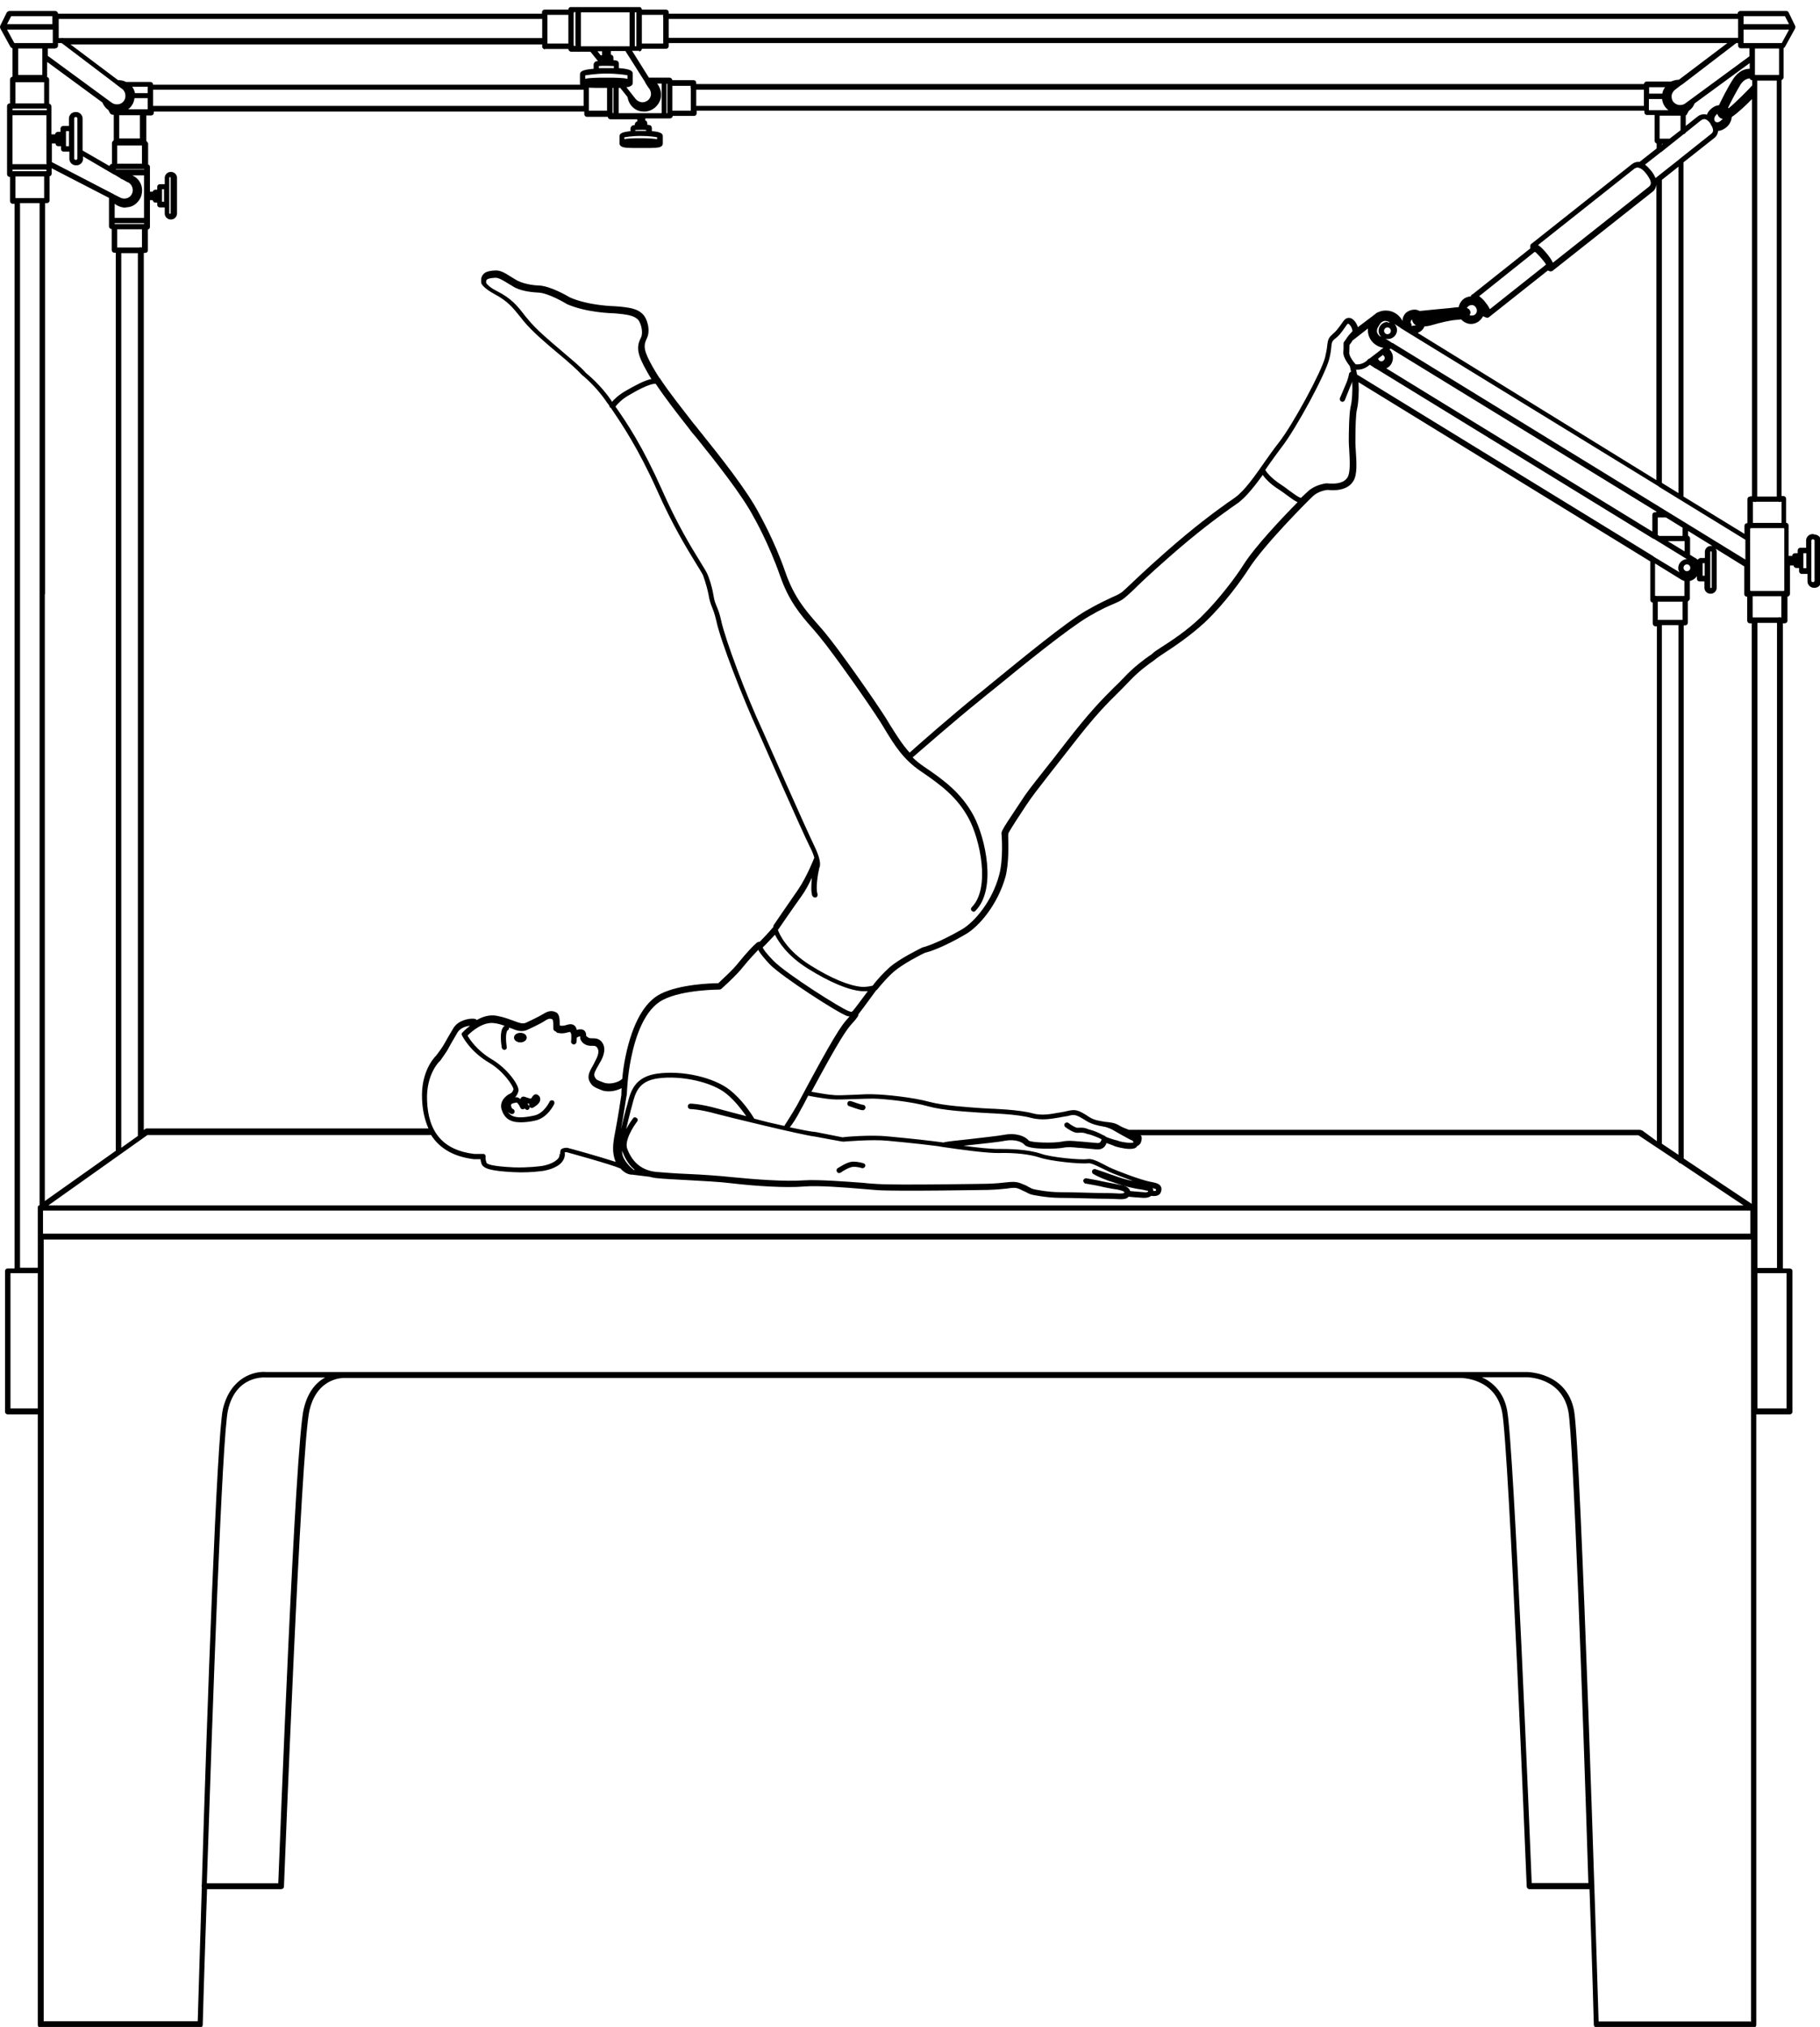 <svg width="150" height="167" viewBox="0 0 150 167" fill="none" xmlns="http://www.w3.org/2000/svg">
<g clip-path="url(#clip0_1_549)">
<path d="M42.887 85.083C42.587 85.083 42.362 85.252 42.362 85.477C42.362 85.702 42.605 85.871 42.887 85.871C43.168 85.871 43.412 85.702 43.412 85.477C43.412 85.252 43.187 85.083 42.887 85.083Z" fill="black"/>
<path d="M71.165 95.828C71.165 95.828 70.734 95.678 70.246 95.697C69.759 95.734 69.121 96.203 69.027 96.241C68.934 96.316 68.915 96.447 68.99 96.541C69.027 96.616 69.102 96.635 69.159 96.635C69.196 96.635 69.252 96.616 69.29 96.597C69.459 96.466 69.965 96.166 70.265 96.128C70.64 96.091 71.015 96.222 71.015 96.222C71.128 96.26 71.259 96.203 71.296 96.091C71.353 95.978 71.296 95.866 71.165 95.828Z" fill="black"/>
<path d="M71.128 91.009C70.884 90.99 70.34 90.765 70.134 90.709C70.021 90.671 69.89 90.709 69.853 90.84C69.815 90.952 69.853 91.084 69.984 91.121C70.078 91.14 70.753 91.421 71.09 91.459H71.109C71.221 91.459 71.315 91.365 71.334 91.252C71.334 91.121 71.259 91.027 71.128 91.009Z" fill="black"/>
<path d="M149.456 43.997H149.381C149.1 43.997 148.856 44.24 148.856 44.522V45.122H148.387C148.256 45.122 148.162 45.215 148.162 45.347V45.572H147.937C147.806 45.572 147.712 45.666 147.712 45.797H147.412V43.284C147.412 43.172 147.318 43.078 147.206 43.059V41.09C147.206 40.959 147.112 40.865 146.981 40.865H146.831V6.604C146.831 6.604 147 6.492 147 6.379V3.96C147 3.96 147.075 3.923 147.112 3.867L147.956 2.329V2.291C147.956 2.291 147.975 2.254 147.975 2.216C147.975 2.179 147.975 2.179 147.956 2.141L147.412 1.016C147.375 0.941 147.3 0.904 147.206 0.904H143.437C143.324 0.904 143.212 0.997 143.212 1.129H55.113V1.016C55.113 0.885 55.019 0.791 54.888 0.791H52.9C52.9 0.679 52.788 0.566 52.675 0.566H47.068C46.956 0.566 46.843 0.66 46.843 0.791H44.893C44.762 0.791 44.668 0.885 44.668 1.016V1.129H4.782C4.782 1.016 4.669 0.904 4.557 0.904H0.769C0.769 0.904 0.619 0.941 0.563 1.016L0.019 2.123C0.019 2.123 0 2.198 0 2.216C0 2.235 0 2.254 0.019 2.291V2.329L0.863 3.867C0.863 3.867 0.975 3.979 1.031 3.979V6.323C0.919 6.323 0.825 6.436 0.825 6.548V8.517H0.806C0.675 8.517 0.581 8.611 0.581 8.742V14.349C0.581 14.48 0.675 14.574 0.806 14.574H0.825V16.562C0.825 16.693 0.919 16.787 1.05 16.787H1.2V104.492H0.638C0.506 104.492 0.413 104.585 0.413 104.717V116.287C0.413 116.418 0.506 116.512 0.638 116.512H3.113V166.806C3.113 166.937 3.207 167.031 3.338 167.031H16.483C16.596 167.031 16.708 166.937 16.708 166.806C16.708 166.656 16.84 162.043 17.065 155.629H23.178C23.29 155.629 23.403 155.536 23.403 155.404C23.422 155.048 24.791 119.25 25.503 116.193C26.028 113.905 27.622 113.549 28.279 113.512H120.334C120.465 113.512 123.259 113.512 123.803 116.324C124.366 119.325 125.809 155.048 125.828 155.404C125.828 155.517 125.941 155.629 126.053 155.629H131.004C131.229 162.024 131.36 166.656 131.36 166.806C131.36 166.918 131.473 167.031 131.585 167.031H144.524C144.656 167.031 144.749 166.937 144.749 166.806V116.512H147.506C147.637 116.512 147.731 116.418 147.731 116.287V104.717C147.731 104.585 147.637 104.492 147.506 104.492H146.943V51.347H147.093C147.225 51.347 147.318 51.254 147.318 51.123V49.154C147.431 49.135 147.525 49.041 147.525 48.928V46.584H147.825C147.825 46.697 147.937 46.791 148.05 46.791H148.275V47.053C148.275 47.184 148.369 47.278 148.5 47.278H148.969V47.897C148.969 48.178 149.212 48.422 149.494 48.422H149.569C149.85 48.422 150.094 48.178 150.094 47.897V44.559C150.094 44.278 149.831 44.034 149.55 44.034L149.456 43.997ZM146.737 50.86C146.737 50.86 146.7 50.841 146.662 50.841C146.625 50.841 146.625 50.841 146.587 50.86H144.449V49.116H146.812V50.86H146.718H146.737ZM1.125 14.105H1.031V13.974H3.825V14.105H1.125ZM1.163 8.948H3.788C3.788 8.948 3.825 8.948 3.863 8.967V9.08H1.031V8.967C1.031 8.967 1.013 8.948 1.163 8.948ZM4.557 3.979C4.688 3.979 4.782 3.885 4.782 3.754V3.548H5.082L9.489 6.886C9.489 6.886 9.526 6.923 9.582 6.961L10.051 7.317H10.07C10.22 7.448 10.314 7.617 10.332 7.805C10.351 7.992 10.314 8.18 10.201 8.33C10.089 8.48 9.92 8.573 9.732 8.592C9.564 8.611 9.357 8.573 9.207 8.461L3.938 4.598V3.998H4.557V3.979ZM44.893 4.035H46.843C46.843 4.148 46.956 4.26 47.068 4.26H48.662L49.281 5.029C49.056 5.048 49.019 5.104 49 5.142C48.962 5.179 48.925 5.254 48.925 5.292V5.667C47.912 5.742 47.8 5.929 47.8 6.136V6.886C47.8 6.886 47.8 6.961 47.819 6.979H12.62C12.62 6.848 12.527 6.754 12.395 6.754H10.389C10.182 6.642 9.976 6.604 9.732 6.604L5.813 3.66H44.687V3.904C44.687 3.904 44.799 4.073 44.912 4.073L44.893 4.035ZM47.312 0.997H47.425V3.792H47.312C47.312 3.792 47.293 3.698 47.275 3.679V1.11C47.275 1.11 47.312 1.035 47.312 0.997ZM52.675 4.242C52.788 4.242 52.9 4.148 52.9 4.017H54.888C55.019 4.017 55.113 3.923 55.113 3.792V3.548H142.368L138.374 6.567C138.13 6.567 137.905 6.642 137.717 6.717H135.711C135.598 6.717 135.504 6.811 135.486 6.923H57.382V6.829C57.382 6.698 57.288 6.604 57.157 6.604H55.413C55.394 6.492 55.301 6.398 55.188 6.398H53.482L52.094 4.185H52.675V4.242ZM143.455 3.979H144.187V4.635L138.899 8.517C138.749 8.63 138.561 8.667 138.374 8.648C138.205 8.63 138.017 8.517 137.905 8.386C137.792 8.236 137.755 8.048 137.773 7.861C137.792 7.692 137.905 7.505 138.055 7.392L138.542 7.017C138.542 7.017 138.58 6.998 138.617 6.979L143.099 3.548H143.249V3.754C143.249 3.867 143.343 3.979 143.474 3.979H143.455ZM146.568 41.334C146.568 41.334 146.643 41.352 146.662 41.352C146.681 41.352 146.737 41.352 146.756 41.334H146.831V43.078H144.468V41.334H144.543C144.543 41.334 144.581 41.352 144.637 41.352C144.693 41.352 144.712 41.352 144.731 41.334H146.606H146.568ZM146.981 48.685H144.356C144.356 48.685 144.281 48.666 144.262 48.666H144.243V43.528H144.262C144.262 43.528 144.337 43.528 144.356 43.509H146.981C146.981 43.509 147.018 43.509 147.056 43.528V48.666L146.981 48.685ZM141.036 44.972H140.999C140.736 44.972 140.511 45.197 140.511 45.459V45.966H140.118C140.118 45.966 139.949 46.041 139.911 46.116C139.836 46.041 139.78 45.984 139.686 45.947L139.292 45.703V44.353C139.292 44.24 139.217 44.184 139.124 44.128V43.734L141.13 44.972H141.036ZM141.074 45.459V48.403C141.074 48.403 141.055 48.441 141.036 48.441H140.999C140.999 48.441 140.961 48.422 140.961 48.403V45.459C140.961 45.459 140.98 45.422 140.999 45.422H141.036C141.036 45.422 141.074 45.441 141.074 45.459ZM140.493 46.397V47.428H140.324V46.397H140.493ZM3.544 99.728H144.262V101.623H3.544V99.728ZM4.013 99.278L12.152 93.503H35.423C35.423 93.503 35.498 93.503 35.517 93.484C36.23 94.609 37.392 95.284 39.042 95.49H39.605C39.605 95.49 39.624 95.697 39.68 95.847C39.811 96.278 40.486 96.466 42.324 96.559C42.53 96.559 42.718 96.578 42.924 96.578C43.843 96.578 44.518 96.484 44.537 96.484C44.968 96.447 45.925 96.241 46.337 95.697C46.506 95.472 46.581 95.228 46.543 94.966V94.928C46.543 94.928 46.637 94.909 46.675 94.909C46.956 94.984 50.312 95.903 51.138 96.259C51.513 96.691 51.907 96.766 52.075 96.766H52.113L53.482 96.934H53.5C53.669 96.972 53.876 97.028 54.063 97.047C54.738 97.122 55.676 97.159 56.67 97.216C57.945 97.291 59.257 97.347 60.307 97.478C62.202 97.703 64.771 97.872 66.29 97.741C67.452 97.647 69.609 97.816 71.146 97.947C71.578 97.985 71.99 98.022 72.29 98.041C73.941 98.153 81.348 98.022 81.423 98.022C82.154 98.003 82.642 97.947 82.998 97.91C83.467 97.835 83.71 97.816 84.01 97.947C84.273 98.06 84.423 98.153 84.573 98.21C84.742 98.303 84.873 98.378 85.136 98.435C85.173 98.435 86.261 98.678 87.386 98.678C87.93 98.678 88.699 98.697 89.411 98.716C90.086 98.735 90.761 98.753 91.249 98.753C91.511 98.753 91.737 98.772 91.924 98.772C92.074 98.772 92.224 98.791 92.355 98.791C92.637 98.791 92.88 98.753 93.012 98.585C93.237 98.603 93.799 98.66 94.231 98.678H94.324C94.587 98.678 94.756 98.603 94.887 98.51C94.981 98.528 95.056 98.528 95.131 98.528C95.543 98.528 95.656 98.266 95.656 98.247C95.749 98.041 95.749 97.872 95.674 97.741C95.543 97.497 95.262 97.441 94.793 97.347H94.774C93.968 97.178 92.112 96.484 91.399 96.147C91.249 96.072 91.099 95.997 90.968 95.922C90.443 95.659 89.993 95.415 89.599 95.49C89.036 95.566 86.673 95.341 85.848 95.059C84.704 94.665 83.167 94.647 82.323 94.647C81.685 94.665 80.523 94.534 79.397 94.384C79.529 94.365 79.641 94.365 79.772 94.347C80.973 94.215 82.304 94.084 82.829 93.972C83.673 93.822 84.273 94.084 84.442 94.309C84.817 94.74 87.161 94.647 87.592 94.553C88.061 94.459 88.455 94.515 88.849 94.553C88.961 94.553 89.074 94.572 89.149 94.572C89.618 94.609 90.386 94.684 90.386 94.684H90.518C90.874 94.684 91.118 94.44 91.193 94.159C91.418 94.253 91.699 94.328 91.868 94.422C91.98 94.459 92.618 94.647 93.105 94.647C93.368 94.647 93.612 94.609 93.706 94.44C93.706 94.44 93.712 94.428 93.724 94.403C93.724 94.403 93.818 94.384 93.856 94.328C94.005 94.234 94.081 94.047 94.099 93.784C94.099 93.671 94.081 93.578 94.005 93.522H135.036L138.28 95.678C138.28 95.678 138.392 95.828 138.486 95.828H138.505L143.699 99.297H4.013V99.278ZM1.5 6.173V3.998H3.488V6.173H1.5ZM3.919 5.123L8.439 8.442C8.551 8.705 8.701 8.911 8.926 9.061L9.076 9.342C9.076 9.342 9.189 9.455 9.282 9.455H9.376V11.555C9.376 11.555 9.226 11.668 9.226 11.78V13.505C9.114 13.505 9.057 13.58 9.02 13.674L6.807 12.399V9.755C6.807 9.474 6.563 9.23 6.282 9.23H6.207C5.926 9.23 5.682 9.474 5.682 9.755V10.374H5.213C5.082 10.374 4.988 10.467 4.988 10.599V10.861H4.763C4.651 10.861 4.557 10.955 4.538 11.068H4.238V8.761C4.238 8.648 4.144 8.555 4.051 8.536V6.567C4.051 6.454 3.975 6.361 3.882 6.342V5.142H3.9L3.919 5.123ZM51.569 4.242L53.163 6.754C53.163 6.754 53.182 6.829 53.2 6.848L53.482 7.279H53.5C53.613 7.448 53.669 7.636 53.651 7.805C53.632 7.973 53.538 8.161 53.388 8.273C53.238 8.386 53.05 8.442 52.882 8.423C52.713 8.405 52.525 8.311 52.394 8.161L51.625 7.186C51.869 7.167 52.15 7.073 52.15 6.829V6.079C52.15 5.873 52.038 5.686 51.006 5.611V5.236C51.006 5.236 50.988 5.142 50.969 5.104C50.931 5.029 50.856 4.973 50.556 4.954V4.748C50.556 4.748 50.556 4.654 50.519 4.617C50.481 4.542 50.425 4.523 50.35 4.504V4.204H51.55L51.569 4.242ZM56.932 7.073C56.932 7.073 56.913 7.111 56.913 7.167C56.913 7.186 56.913 7.242 56.932 7.261V8.911V9.117H55.413V7.073H56.932ZM144.637 6.173V3.998H146.625V6.173H144.637ZM140.98 11.068L138.43 13.093C138.43 13.093 138.392 13.111 138.392 13.13L136.611 14.537C136.611 14.537 136.592 14.537 136.592 14.555L136.442 14.668C136.367 14.499 136.273 14.293 136.086 14.068C135.898 13.843 135.748 13.693 135.579 13.562L136.892 12.53H136.911L138.767 11.049C138.861 11.03 138.917 10.974 138.936 10.918L140.155 9.942C140.268 9.849 140.38 9.811 140.493 9.811C140.643 9.83 140.793 9.942 140.961 10.167C140.961 10.167 140.98 10.242 140.999 10.261C141.093 10.392 141.149 10.524 141.168 10.617C141.243 10.842 141.093 10.992 140.999 11.049L140.98 11.068ZM136.967 39.777V14.818L138.336 13.73V40.621L136.967 39.777ZM116.846 27.419C117.09 27.326 117.315 27.138 117.39 26.895C117.558 26.876 117.765 26.857 118.009 26.782C118.721 26.576 119.49 26.388 120.034 26.351C120.184 26.332 120.296 26.332 120.428 26.313C120.634 26.538 120.934 26.688 121.234 26.688C121.665 26.688 122.04 26.426 122.228 26.051C122.322 26.088 122.378 26.126 122.453 26.144C122.49 26.163 122.528 26.182 122.565 26.182C122.603 26.182 122.659 26.163 122.697 26.144L127.572 22.281C127.572 22.281 127.722 22.356 127.797 22.356C127.872 22.356 127.928 22.338 128.004 22.281L128.041 22.244L136.18 15.812C136.405 15.643 136.48 15.437 136.517 15.212V39.552L116.865 27.438L116.846 27.419ZM138.842 49.097H136.48C136.48 49.097 136.442 49.078 136.405 49.078V46.416L138.561 47.747C138.561 47.747 138.73 47.841 138.824 47.86V49.116L138.842 49.097ZM135.279 93.109C135.279 93.109 135.186 93.072 135.148 93.072H93.049C92.787 92.978 92.487 92.865 92.243 92.715C91.886 92.49 91.493 92.453 91.099 92.415C90.668 92.34 90.199 92.303 89.749 92.003C88.83 91.384 88.586 91.403 88.099 91.496C88.005 91.515 87.892 91.534 87.761 91.571C87.592 91.59 87.405 91.646 87.217 91.665C86.58 91.778 85.848 91.928 85.061 91.703C83.954 91.403 81.685 91.328 81.591 91.328C81.385 91.309 81.16 91.309 80.916 91.29C79.604 91.196 77.841 91.084 76.66 90.784C75.253 90.39 72.947 90.165 72.028 90.146C71.634 90.127 71.053 90.146 70.434 90.184C69.759 90.202 69.046 90.259 68.652 90.202C68.052 90.165 67.19 89.977 66.871 89.94C69.215 85.589 69.778 84.802 70.228 84.314C70.659 83.845 70.753 83.677 70.753 83.545C70.959 83.283 71.371 82.739 72.215 81.576C72.234 81.576 72.234 81.558 72.253 81.558C72.29 81.52 72.347 81.464 72.478 81.295C72.722 81.014 73.134 80.507 73.697 80.02C74.409 79.401 76.059 78.557 76.247 78.482C76.453 78.445 77.597 78.126 79.585 76.963C80.748 76.288 82.248 74.45 82.867 72.238C83.167 71.094 83.11 69.462 83.092 68.843C83.092 68.731 83.11 68.6 83.185 68.506C83.429 68.075 83.973 67.249 84.554 66.368C85.061 65.599 85.454 65.112 86.355 63.949C86.842 63.33 87.461 62.543 88.323 61.436C90.236 58.961 91.23 57.967 92.186 57.029C92.468 56.748 92.73 56.486 93.03 56.167C93.837 55.304 94.643 54.723 95.056 54.442C95.224 54.31 95.318 54.235 95.393 54.179C95.543 54.067 95.731 53.954 95.918 53.823C96.837 53.223 98.094 52.379 99.294 51.273C100.925 49.735 102.332 47.766 102.913 46.866C104.132 44.953 107.601 41.446 108.22 40.865C108.632 40.471 109.307 40.359 109.42 40.359C109.832 40.396 111.014 40.49 111.539 39.627C111.876 39.102 111.801 38.09 111.745 37.19C111.726 36.908 111.708 36.646 111.708 36.458C111.708 35.108 111.745 34.095 111.839 33.72C111.97 33.195 112.008 32.126 111.97 31.601V31.489L136.011 46.247V49.416C136.011 49.529 136.105 49.641 136.217 49.641V51.366C136.217 51.498 136.311 51.591 136.442 51.591H136.555V94.009L135.354 93.128L135.279 93.109ZM91.155 93.653C91.155 93.653 91.043 93.54 90.949 93.522C90.874 93.503 90.818 93.447 90.724 93.409C90.499 93.296 90.199 93.165 89.861 93.072C89.73 93.053 89.636 92.996 89.58 92.978C89.374 92.903 89.28 92.884 88.811 92.903C88.699 92.921 88.342 92.734 88.061 92.509C87.967 92.434 87.817 92.471 87.761 92.546C87.686 92.64 87.724 92.79 87.799 92.846C87.948 92.959 88.511 93.353 88.83 93.315C89.224 93.296 89.299 93.315 89.43 93.353C89.524 93.371 89.599 93.428 89.767 93.447C90.049 93.522 90.33 93.653 90.536 93.728C90.63 93.765 90.705 93.822 90.78 93.84C90.78 93.878 90.78 93.953 90.705 94.047C90.668 94.122 90.574 94.178 90.424 94.159C90.424 94.159 89.636 94.084 89.167 94.047C89.074 94.047 88.961 94.028 88.886 94.028C88.492 93.99 88.023 93.934 87.498 94.047C86.861 94.178 85.004 94.14 84.779 93.953C84.498 93.597 83.729 93.296 82.754 93.484C82.248 93.578 80.86 93.728 79.735 93.859C78.872 93.953 78.141 94.028 77.879 94.084C77.841 94.084 77.803 94.103 77.785 94.122C77.447 94.084 77.147 94.028 76.922 94.009C75.778 93.859 73.209 93.615 73.19 93.615C71.84 93.465 69.552 93.653 69.459 93.69H69.44L67.265 93.259C66.777 93.222 65.99 93.053 65.089 92.865L65.127 92.828C65.352 92.528 65.615 92.153 66.064 91.29C66.271 90.934 66.44 90.577 66.608 90.259C66.683 90.277 67.827 90.502 68.596 90.559C69.009 90.596 69.74 90.559 70.453 90.54C71.015 90.521 71.615 90.502 71.99 90.502C72.89 90.521 75.122 90.746 76.51 91.14C77.747 91.478 79.547 91.571 80.879 91.665C81.123 91.684 81.348 91.684 81.554 91.703C81.573 91.703 83.861 91.778 84.929 92.078C85.829 92.321 86.636 92.171 87.292 92.059C87.498 92.021 87.667 91.984 87.817 91.965C87.967 91.946 88.08 91.928 88.174 91.89C88.549 91.815 88.68 91.796 89.505 92.321C89.993 92.621 90.443 92.715 90.874 92.79C90.893 92.79 90.911 92.809 90.949 92.809C91.286 92.846 91.699 93.072 91.699 93.072C91.83 93.147 92.955 93.803 93.274 93.934C93.349 93.953 93.387 94.009 93.405 94.047V94.122C93.199 94.197 92.374 94.084 92.093 93.953C91.811 93.897 91.324 93.728 91.155 93.653ZM95.056 98.116C95.056 98.003 95.018 97.91 94.981 97.872C95.131 97.91 95.262 97.947 95.281 97.985C95.281 97.985 95.281 98.003 95.262 98.097C95.262 98.097 95.168 98.116 95.037 98.116H95.056ZM91.493 97.309C91.493 97.309 91.624 97.347 91.718 97.385C92.149 97.534 92.824 97.76 93.312 97.853C93.668 97.928 93.856 97.966 94.043 97.985C94.156 98.003 94.268 98.022 94.399 98.06C94.531 98.078 94.606 98.097 94.624 98.097V98.135C94.624 98.135 94.606 98.153 94.606 98.172C94.568 98.21 94.474 98.247 94.268 98.21C93.893 98.191 93.405 98.135 93.143 98.116C93.124 98.041 93.105 98.003 93.068 97.966C92.937 97.76 92.655 97.666 92.149 97.572C91.793 97.497 91.043 97.366 90.799 97.309C90.555 97.234 89.58 97.085 89.542 97.066C89.43 97.047 89.299 97.141 89.28 97.234C89.261 97.328 89.355 97.478 89.449 97.497C89.449 97.497 90.443 97.666 90.668 97.722C90.93 97.797 91.718 97.947 92.037 97.985C92.637 98.097 92.674 98.21 92.674 98.21C92.655 98.322 92.468 98.341 91.905 98.303C91.68 98.285 91.436 98.285 91.174 98.285C90.705 98.285 90.049 98.266 89.374 98.247C88.642 98.228 87.892 98.21 87.348 98.21C86.298 98.21 85.211 97.966 85.211 97.966C85.042 97.928 84.929 97.853 84.742 97.76C84.611 97.666 84.404 97.591 84.123 97.478C83.729 97.328 83.41 97.347 82.904 97.403C82.548 97.441 82.098 97.497 81.385 97.516C81.31 97.516 73.903 97.647 72.309 97.534C72.009 97.516 71.597 97.497 71.165 97.441C69.59 97.328 67.452 97.159 66.252 97.234C64.752 97.347 62.22 97.159 60.345 96.972C59.295 96.859 57.964 96.766 56.688 96.709C55.694 96.672 54.776 96.597 54.1 96.541C52.938 96.428 52.132 95.791 51.7 94.647C51.438 93.972 52.206 92.79 52.507 92.396C52.582 92.303 52.582 92.153 52.469 92.096C52.375 92.021 52.225 92.021 52.169 92.134C52.15 92.153 51.869 92.528 51.606 93.015C51.719 92.509 51.85 92.003 51.981 91.478C52.019 91.346 52.056 91.215 52.094 91.065C52.356 90.034 52.6 89.058 54.232 88.833C56.145 88.571 58.695 89.133 59.876 90.109C60.551 90.652 61.133 91.421 61.508 91.946C60.533 91.703 59.67 91.459 59.164 91.328C57.682 90.915 56.932 90.915 56.913 90.915C56.782 90.915 56.688 91.009 56.688 91.14C56.688 91.271 56.782 91.365 56.913 91.365C56.913 91.365 57.645 91.365 59.051 91.759C59.651 91.928 66.233 93.54 67.208 93.634C67.208 93.634 69.459 94.065 69.515 94.047C69.534 94.047 71.859 93.84 73.153 93.972C73.172 93.972 75.741 94.215 76.866 94.365C77.11 94.384 77.41 94.44 77.766 94.497C79.172 94.703 81.348 95.003 82.323 94.984C83.692 94.947 84.911 95.097 85.698 95.359C86.58 95.659 89.036 95.903 89.655 95.828C89.918 95.791 90.311 95.997 90.78 96.222C90.93 96.297 91.08 96.372 91.249 96.447C91.68 96.672 92.58 96.991 93.387 97.291C92.918 97.216 92.28 97.01 91.868 96.859C91.774 96.841 91.718 96.784 91.643 96.784C91.38 96.691 90.649 96.428 90.293 96.316C90.18 96.278 90.049 96.334 90.011 96.447C89.974 96.559 90.03 96.691 90.142 96.728C90.536 96.972 91.249 97.234 91.53 97.328L91.493 97.309ZM46.112 95.059C46.131 95.191 46.093 95.322 45.999 95.434C45.7 95.809 44.949 96.034 44.481 96.072C44.481 96.072 43.543 96.203 42.343 96.166C40.374 96.072 40.111 95.866 40.093 95.772C39.999 95.49 40.017 95.359 40.017 95.359C40.036 95.284 40.017 95.209 39.999 95.153C39.961 95.078 39.886 95.059 39.83 95.059H39.08C36.567 94.759 35.292 93.315 35.198 90.671C35.104 88.496 36.211 87.446 36.23 87.427H36.248C36.323 87.314 36.867 86.583 36.998 86.283C36.998 86.283 37.298 85.739 37.711 85.046C37.936 84.67 38.442 84.52 38.742 84.502C38.367 84.783 38.123 85.046 38.105 85.064C38.03 85.139 38.03 85.214 38.086 85.308C38.105 85.346 38.724 86.621 40.336 87.558C41.48 88.233 42.249 89.396 42.324 89.715C42.305 89.79 42.23 90.015 42.08 90.071C42.08 90.071 42.068 90.077 42.043 90.09C41.705 90.24 41.161 90.709 41.33 91.365C41.555 92.096 42.005 92.453 42.905 92.453C43.262 92.453 43.674 92.415 44.143 92.303C45.137 92.078 45.662 90.99 45.681 90.934C45.718 90.821 45.681 90.69 45.568 90.652C45.456 90.615 45.324 90.652 45.287 90.765C45.287 90.765 44.856 91.703 44.049 91.89C42.474 92.246 42.043 91.909 41.874 91.59C41.949 91.665 42.005 91.721 42.099 91.759C42.118 91.778 42.174 91.778 42.193 91.778C42.286 91.778 42.343 91.74 42.399 91.646C42.437 91.534 42.399 91.403 42.286 91.365C42.118 91.29 42.118 91.028 42.118 91.028C42.118 90.896 42.399 90.859 42.587 90.821C42.624 90.84 42.755 90.952 42.887 91.252C42.924 91.365 43.055 91.403 43.168 91.365C43.187 91.346 43.205 91.346 43.243 91.328H43.262C43.262 91.328 43.374 91.44 43.43 91.44C43.468 91.44 43.524 91.421 43.562 91.403C43.656 91.328 43.693 91.196 43.599 91.103L43.468 90.896C43.468 90.896 43.581 90.934 43.637 90.934C43.599 91.009 43.599 91.084 43.637 91.159C43.712 91.271 43.843 91.309 43.918 91.252C44.049 91.177 44.443 90.971 44.518 90.652C44.537 90.54 44.518 90.427 44.481 90.352C44.443 90.315 44.349 90.146 44.181 90.146C44.012 90.146 43.918 90.277 43.843 90.39C43.824 90.427 43.806 90.465 43.749 90.502C43.712 90.502 43.543 90.465 43.412 90.409L43.299 90.371C43.074 90.277 42.962 90.39 42.924 90.465C42.905 90.484 42.905 90.502 42.887 90.54C42.755 90.427 42.643 90.39 42.624 90.39H42.455C42.624 90.221 42.718 89.977 42.737 89.827V89.79C42.699 89.265 41.761 87.99 40.524 87.258C39.324 86.546 38.724 85.645 38.536 85.308C38.836 85.008 39.811 84.108 40.805 84.295C41.105 84.333 41.368 84.427 41.593 84.502C41.386 84.633 41.161 85.027 41.349 86.283C41.368 86.396 41.461 86.489 41.574 86.489H41.593C41.705 86.471 41.799 86.358 41.761 86.246C41.611 85.158 41.799 84.895 41.837 84.877C41.93 84.839 41.968 84.745 41.949 84.652C41.986 84.67 42.043 84.689 42.08 84.689C42.568 84.895 42.962 85.027 43.412 84.858C43.449 84.839 44.499 84.37 44.912 84.089C45.287 83.845 45.399 83.92 45.531 83.977C45.606 84.052 45.606 84.464 45.606 84.614V84.745C45.606 84.858 45.7 84.952 45.812 84.971C45.831 85.008 45.887 85.064 45.943 85.083C45.981 85.083 46.318 85.195 46.787 85.046C46.937 85.008 46.993 85.008 46.993 85.008C47.012 85.027 47.031 85.102 47.068 85.158C47.087 85.195 47.087 85.289 47.087 85.383C47.087 85.514 47.087 85.683 47.068 85.796C47.05 85.908 47.143 86.021 47.275 86.039H47.293C47.406 86.039 47.5 85.946 47.518 85.833C47.518 85.796 47.537 85.627 47.537 85.477C47.612 85.439 47.706 85.364 47.819 85.383C47.819 85.402 47.837 85.458 47.819 85.477V85.514C47.819 85.514 47.856 85.889 48.306 86.077C48.475 86.152 48.644 86.152 48.794 86.152C49 86.152 49.094 86.152 49.187 86.264C49.319 86.433 49.45 86.696 49.056 87.408C49.019 87.502 48.962 87.577 48.925 87.671C48.625 88.196 48.381 88.608 48.569 89.04C48.775 89.452 48.925 89.546 49.544 89.79C49.75 89.884 49.956 89.902 50.181 89.902C50.594 89.902 50.988 89.771 51.231 89.64C51.213 89.94 51.213 90.146 51.213 90.184C51.194 90.334 50.931 92.059 50.706 93.222C50.5 94.234 50.425 94.965 50.744 95.716C49.431 95.284 46.862 94.572 46.75 94.553H46.731C46.731 94.553 46.393 94.534 46.224 94.703C46.224 94.759 46.131 94.872 46.187 95.078L46.112 95.059ZM66.59 79.795C68.427 80.939 69.927 81.558 71.015 81.651H71.521C71.053 82.27 70.528 83.001 70.284 83.283C70.265 83.302 70.209 83.32 70.209 83.358C70.134 83.358 70.059 83.339 69.927 83.283C69.384 83.114 64.771 80.207 63.739 79.138C63.139 78.52 62.933 78.22 62.858 78.051C63.027 77.901 63.327 77.582 63.87 77.001C64.189 77.62 64.902 78.745 66.59 79.795ZM66.965 73.794C67.002 73.907 67.133 73.963 67.246 73.925C67.358 73.888 67.415 73.757 67.377 73.644C67.208 73.175 67.415 71.938 67.527 71.487C67.621 71.319 67.677 70.85 67.133 69.725C66.515 68.468 62.895 60.292 62.858 60.199C61.489 57.273 59.782 52.698 59.445 51.16C59.314 50.56 59.201 50.26 59.07 49.96C58.957 49.697 58.864 49.453 58.807 49.06C58.657 48.16 58.339 47.353 58.32 47.334C58.226 47.109 58.02 46.772 57.682 46.228C56.97 45.084 55.807 43.172 54.569 40.377C52.975 36.796 51.7 34.883 50.725 33.495C50.894 33.27 51.288 32.858 51.831 32.558C52.394 32.22 53.575 31.564 54.044 31.62C54.794 32.745 55.751 33.983 56.782 35.295C56.951 35.539 57.176 35.802 57.42 36.083C58.901 37.94 61.151 40.734 62.145 42.646C62.164 42.665 63.364 44.784 64.283 47.41C65.014 49.51 65.952 50.616 66.965 51.76C67.171 51.985 67.358 52.229 67.565 52.473C68.727 53.879 71.578 57.93 72.553 59.467C72.703 59.692 72.834 59.936 72.965 60.142C73.734 61.399 74.447 62.561 75.891 63.536C77.541 64.662 78.891 65.656 79.847 67.437C80.766 69.144 81.648 73.156 80.091 74.732C79.998 74.825 79.998 74.957 80.091 75.032C80.129 75.069 80.204 75.107 80.241 75.107C80.279 75.107 80.354 75.088 80.391 75.032C82.154 73.269 81.235 69.069 80.241 67.193C79.229 65.318 77.803 64.268 76.135 63.143C75.778 62.899 75.478 62.655 75.216 62.393C75.872 61.83 78.722 59.336 80.729 57.723C81.104 57.423 81.516 57.067 82.004 56.692C84.423 54.704 88.099 51.741 89.73 50.785C90.78 50.166 91.38 49.922 91.811 49.735C92.168 49.585 92.412 49.472 92.693 49.247C92.937 49.041 93.105 48.891 93.424 48.591C93.856 48.16 94.587 47.447 96.293 45.947C98.656 43.865 100.344 42.628 101.45 41.84C101.675 41.69 101.881 41.54 102.069 41.409C102.707 40.921 103.4 40.059 104.076 39.121C104.244 39.383 104.638 39.852 105.482 40.377C105.707 40.527 105.913 40.677 106.138 40.846C106.438 41.071 106.701 41.259 106.945 41.371C105.613 42.721 103.419 45.047 102.482 46.528C101.919 47.428 100.513 49.341 98.937 50.879C97.775 51.985 96.537 52.791 95.6 53.392C95.374 53.541 95.187 53.654 95.037 53.785L94.962 53.86C94.962 53.86 94.831 53.973 94.718 54.029C94.305 54.329 93.48 54.91 92.637 55.811C92.355 56.111 92.093 56.373 91.793 56.654C90.818 57.63 89.824 58.623 87.892 61.117C87.03 62.243 86.411 63.011 85.923 63.63C85.023 64.774 84.611 65.281 84.085 66.106C83.204 67.437 82.754 68.093 82.623 68.393C82.604 68.431 82.51 68.562 82.548 68.75C82.548 68.768 82.717 70.775 82.341 72.106C81.779 74.207 80.354 75.932 79.266 76.569C77.185 77.77 76.041 78.051 76.022 78.051C76.003 78.051 76.003 78.051 75.984 78.07C75.909 78.107 74.091 78.988 73.303 79.701C72.74 80.207 72.29 80.732 72.046 81.032C72.009 81.108 71.934 81.164 71.915 81.201C71.803 81.22 71.484 81.314 71.015 81.295C69.984 81.201 68.54 80.62 66.777 79.513C64.808 78.276 64.246 76.963 64.114 76.607C64.377 76.232 65.389 74.75 66.064 73.813C66.402 73.344 66.683 72.8 66.908 72.313C66.871 72.819 66.815 73.475 66.965 73.85V73.794ZM50.406 33.026C49.487 31.676 48.437 30.851 48.287 30.72C47.856 30.214 47.087 29.595 46.3 28.92C45.306 28.076 44.162 27.119 43.505 26.294L43.299 26.051C42.624 25.169 42.155 24.588 40.936 23.969C40.336 23.669 40.149 23.407 40.074 23.331C40.055 23.181 40.074 23.107 40.111 23.05C40.186 22.975 40.355 22.9 40.843 22.881C41.105 22.881 41.443 23.088 41.78 23.294C42.005 23.425 42.212 23.556 42.437 23.688C43.149 24.044 44.068 24.082 44.331 24.1C45.193 24.119 46.637 25 46.675 25.019C46.675 25.019 46.693 25.019 46.693 25.038C48.325 25.769 50.519 25.807 50.575 25.807C51.794 25.901 52.244 26.013 52.563 26.313C52.844 26.594 53.032 27.419 52.825 27.813C52.413 28.62 52.525 29.201 53.332 30.626C53.444 30.832 53.557 31.02 53.688 31.226C53.144 31.32 52.375 31.733 51.531 32.22C51.006 32.52 50.613 32.895 50.388 33.158C50.463 33.102 50.425 33.064 50.388 33.026H50.406ZM136.311 44.39L139.03 46.059C138.636 46.078 138.317 46.397 138.317 46.791C138.317 46.922 138.355 47.053 138.43 47.147L136.348 45.891C136.348 45.891 136.273 45.853 136.255 45.816L111.839 30.851C111.82 30.72 111.801 30.57 111.764 30.457H111.858C112.195 30.457 112.495 30.345 112.758 30.157L112.889 30.045L113.152 30.214C113.152 30.214 113.32 30.345 113.433 30.382L136.273 44.39H136.311ZM139.03 47.053C138.88 47.053 138.749 46.922 138.749 46.772C138.749 46.622 138.88 46.491 139.03 46.491C139.18 46.491 139.311 46.622 139.311 46.772C139.311 46.941 139.18 47.053 139.03 47.053ZM113.977 29.238C113.977 29.238 114.127 29.37 114.127 29.482C114.127 29.632 113.996 29.764 113.845 29.764C113.714 29.764 113.602 29.67 113.583 29.538L113.977 29.238ZM114.014 28.657L113.864 28.77C113.864 28.77 113.77 28.807 113.752 28.863L112.87 29.538C112.87 29.538 112.739 29.576 112.702 29.651C112.702 29.651 112.695 29.663 112.683 29.689L112.533 29.801C112.289 29.97 112.008 30.045 111.726 30.007C111.726 29.989 111.708 29.989 111.708 29.989C111.483 29.745 111.201 29.314 111.201 29.088C111.201 28.957 111.22 28.657 111.22 28.413C111.314 28.301 111.426 28.151 111.464 28.057L112.739 27.063V27.213C112.739 27.945 113.302 28.545 114.033 28.657H114.014ZM111.145 27.663L111.07 27.738C110.976 27.888 110.864 28.038 110.826 28.095C110.789 28.132 110.733 28.207 110.733 28.263C110.733 28.507 110.733 28.882 110.714 29.032C110.695 29.445 111.108 29.97 111.258 30.176C111.258 30.214 111.258 30.251 111.276 30.27C111.295 30.364 111.314 30.495 111.351 30.626C111.258 30.645 111.201 30.72 111.183 30.795C111.183 30.795 111.145 31.151 110.901 31.695C110.639 32.295 110.47 32.726 110.433 32.801C110.395 32.914 110.451 33.045 110.564 33.083C110.583 33.083 110.601 33.102 110.639 33.102C110.733 33.102 110.808 33.026 110.845 32.952C110.864 32.876 111.051 32.445 111.276 31.864C111.351 31.714 111.408 31.564 111.445 31.433V31.526C111.483 32.033 111.445 33.026 111.314 33.514C111.183 34.077 111.164 35.67 111.164 36.327C111.164 36.552 111.183 36.814 111.201 37.096C111.239 37.846 111.314 38.877 111.07 39.309C110.808 39.74 110.264 39.909 109.345 39.815H109.307C109.307 39.815 108.426 39.909 107.826 40.452C107.713 40.565 107.488 40.752 107.226 41.015C107.02 40.977 106.682 40.715 106.345 40.471C106.12 40.321 105.913 40.134 105.669 39.984C104.619 39.309 104.319 38.783 104.282 38.708C104.376 38.596 104.432 38.483 104.526 38.352C104.901 37.827 105.276 37.302 105.632 36.833C106.832 35.295 109.251 30.814 109.551 29.576C109.664 29.145 109.701 28.826 109.72 28.582C109.757 28.207 109.795 28.095 110.001 27.926C110.02 27.907 110.076 27.888 110.095 27.851C110.32 27.682 110.451 27.551 110.995 26.763C111.07 26.651 111.108 26.669 111.126 26.669C111.276 26.744 111.464 27.044 111.464 27.288L111.126 27.663H111.145ZM62.502 78.276C62.652 78.538 62.97 78.932 63.439 79.439C64.471 80.489 69.14 83.489 69.815 83.695C69.89 83.714 69.946 83.733 70.021 83.733C69.984 83.77 69.927 83.845 69.871 83.902C69.346 84.464 68.709 85.364 65.689 91.046C65.221 91.853 64.958 92.246 64.771 92.546L64.639 92.753C63.852 92.584 62.989 92.378 62.164 92.153C61.864 91.646 61.133 90.577 60.176 89.809C58.864 88.758 56.257 88.158 54.194 88.44C52.282 88.702 51.963 89.921 51.7 90.99C51.663 91.121 51.625 91.252 51.588 91.384C51.438 91.928 51.306 92.509 51.175 93.053C51.4 91.834 51.644 90.165 51.663 90.146C51.663 90.146 51.7 88.665 52.019 87.146C52.375 85.383 53.125 83.133 54.644 82.364C56.276 81.52 59.257 81.52 59.276 81.52C59.314 81.52 59.389 81.501 59.426 81.483C59.464 81.445 60.664 80.395 61.264 79.626C61.77 78.989 62.333 78.426 62.52 78.22L62.502 78.276ZM52.206 96.353C51.869 96.091 51.175 95.378 51.288 94.778C51.288 94.815 51.306 94.853 51.306 94.89C51.55 95.509 51.869 96.016 52.319 96.372H52.206V96.353ZM137.455 44.578H138.842V45.422L137.455 44.578ZM138.655 44.147H136.742L136.63 44.072V42.628H137.305L138.674 43.471V44.147H138.655ZM136.517 42.196H136.405C136.273 42.196 136.18 42.29 136.18 42.421V43.79L114.258 30.345C114.596 30.195 114.802 29.857 114.802 29.463C114.802 29.201 114.689 28.957 114.521 28.788L114.614 28.713L136.517 42.14V42.196ZM114.071 27.251C114.071 27.101 114.202 26.97 114.352 26.97C114.502 26.97 114.633 27.101 114.633 27.251C114.633 27.401 114.502 27.532 114.352 27.532C114.202 27.532 114.071 27.401 114.071 27.251ZM114.352 26.519C113.958 26.519 113.62 26.857 113.62 27.251C113.62 27.419 113.695 27.607 113.827 27.738L113.733 27.701C113.62 27.626 113.527 27.494 113.489 27.363C113.47 27.232 113.489 27.082 113.564 26.97L113.733 26.688C113.808 26.576 113.939 26.482 114.071 26.444C114.202 26.426 114.352 26.444 114.464 26.519L114.577 26.594C114.577 26.594 114.446 26.557 114.352 26.557V26.519ZM116.283 26.651C116.283 26.651 116.246 26.538 116.265 26.482C116.283 26.426 116.34 26.351 116.377 26.313C116.396 26.463 116.471 26.651 116.621 26.744C116.64 26.763 116.658 26.763 116.696 26.782C116.658 26.801 116.602 26.819 116.583 26.819C116.565 26.819 116.471 26.819 116.34 26.857C116.34 26.763 116.34 26.707 116.302 26.632L116.283 26.651ZM135.036 13.824C135.242 13.843 135.467 14.03 135.711 14.349C136.273 15.099 136.011 15.287 135.879 15.399L127.985 21.644C127.985 21.644 127.966 21.606 127.947 21.569C127.835 21.344 127.666 21.1 127.441 20.837C127.272 20.631 127.01 20.35 126.766 20.181L134.698 13.899C134.811 13.824 134.923 13.787 135.036 13.805V13.824ZM126.485 20.781C126.485 20.781 126.522 20.762 126.522 20.744C126.616 20.837 126.785 20.988 127.01 21.25C127.235 21.512 127.366 21.681 127.422 21.794L122.79 25.469C122.678 25.226 122.49 24.982 122.397 24.869C122.247 24.663 122.059 24.513 121.909 24.4L126.466 20.762L126.485 20.781ZM121.009 25.432C121.009 25.432 120.934 25.394 120.896 25.357C120.971 25.244 121.103 25.151 121.234 25.132C121.365 25.113 121.496 25.151 121.59 25.263C121.684 25.357 121.721 25.488 121.721 25.619C121.703 25.826 121.553 25.976 121.346 25.994C121.271 25.994 121.196 25.994 121.121 25.976C121.159 25.882 121.196 25.826 121.196 25.713C121.178 25.601 121.103 25.488 121.028 25.432H121.009ZM117.39 26.107C117.39 26.107 117.502 26.088 117.558 26.069C117.483 26.088 117.446 26.107 117.39 26.107ZM135.936 8.161H136.986C137.023 8.536 137.23 8.873 137.511 9.08H135.898V8.161H135.936ZM137.586 11.424H136.78V9.53H138.505V10.73L137.605 11.424H137.586ZM136.967 11.855H137.042L136.967 11.93V11.855ZM141.355 10.017C141.355 10.017 141.336 9.98 141.318 9.942C141.243 9.811 141.299 9.605 141.449 9.455C141.468 9.436 141.486 9.417 141.543 9.38C141.561 9.492 141.636 9.586 141.693 9.642C141.786 9.736 141.861 9.774 141.974 9.792C141.955 9.83 141.937 9.867 141.88 9.886C141.711 10.092 141.468 10.13 141.355 9.999V10.017ZM142.462 8.911C142.462 8.911 142.443 8.892 142.424 8.873C142.593 8.517 143.024 7.673 143.418 7.017C143.699 6.548 144.037 6.473 144.206 6.454C144.224 6.548 144.318 6.604 144.412 6.604V7.036C144.187 7.298 143.118 8.386 142.48 8.911H142.462ZM144.187 5.667C143.849 5.667 143.305 5.798 142.818 6.548C142.349 7.279 141.899 8.198 141.674 8.667C141.43 8.686 141.168 8.817 140.961 9.023C140.83 9.155 140.736 9.286 140.68 9.455C140.643 9.436 140.568 9.417 140.511 9.417C140.286 9.399 140.08 9.455 139.855 9.642L138.936 10.374V9.511C138.936 9.511 139.011 9.474 139.03 9.417L139.18 9.136C139.405 8.986 139.574 8.761 139.667 8.517L144.206 5.198V5.667H144.187ZM137.005 7.711H135.917V7.186H137.23C137.117 7.336 137.023 7.542 137.005 7.711ZM135.486 7.936V8.723H57.382V7.392H135.486V7.936ZM55.226 9.755C55.338 9.755 55.432 9.661 55.451 9.549H57.195C57.326 9.549 57.42 9.455 57.42 9.324V9.117H135.523V9.248C135.523 9.38 135.617 9.474 135.748 9.474H136.367V11.592C136.367 11.705 136.461 11.799 136.536 11.818V12.23L135.129 13.336H135.111C134.886 13.318 134.679 13.374 134.473 13.543L126.26 20.05C126.26 20.05 126.241 20.069 126.222 20.069C126.091 20.181 126.11 20.331 126.128 20.462L121.384 24.232C121.384 24.232 121.346 24.25 121.309 24.269C121.271 24.307 121.215 24.363 121.215 24.419C120.709 24.438 120.315 24.813 120.221 25.3C120.053 25.319 119.734 25.338 119.509 25.375C119.209 25.394 117.408 25.582 116.996 25.619C116.865 25.544 116.733 25.507 116.583 25.507C116.321 25.507 116.077 25.601 115.871 25.769C115.702 25.938 115.589 26.182 115.589 26.444C115.346 25.938 114.821 25.582 114.221 25.582C113.996 25.582 113.808 25.619 113.602 25.713C113.583 25.713 113.527 25.732 113.508 25.751H113.489C113.358 25.844 113.245 25.957 113.133 26.032L111.914 26.951C111.82 26.651 111.614 26.332 111.351 26.219C111.239 26.182 110.958 26.107 110.714 26.463C110.189 27.213 110.076 27.307 109.907 27.457C109.889 27.476 109.832 27.494 109.814 27.551C109.457 27.832 109.439 28.076 109.382 28.488C109.364 28.732 109.307 29.014 109.214 29.426C108.932 30.589 106.532 35.033 105.369 36.496C104.994 36.965 104.619 37.508 104.244 38.033C103.438 39.196 102.575 40.415 101.825 40.959C101.656 41.09 101.431 41.24 101.206 41.39C100.081 42.196 98.412 43.415 96.031 45.516C94.324 47.016 93.593 47.747 93.143 48.16C92.862 48.441 92.674 48.591 92.468 48.778C92.224 48.947 91.999 49.06 91.68 49.191C91.249 49.397 90.649 49.66 89.561 50.279C87.911 51.216 84.217 54.254 81.779 56.242C81.291 56.636 80.879 56.992 80.504 57.273C78.46 58.923 75.591 61.436 74.972 61.999C74.353 61.324 73.884 60.555 73.397 59.786C73.265 59.561 73.115 59.317 72.984 59.111C72.103 57.723 69.215 53.579 67.959 52.079C67.752 51.835 67.546 51.591 67.34 51.366C66.365 50.241 65.446 49.191 64.733 47.147C63.814 44.484 62.577 42.346 62.577 42.328C61.564 40.377 59.314 37.565 57.813 35.689C57.57 35.408 57.382 35.127 57.176 34.902C56.145 33.57 55.188 32.37 54.438 31.245C54.419 31.226 54.419 31.17 54.363 31.151C54.157 30.851 53.988 30.551 53.819 30.27C53.032 28.882 53.013 28.488 53.313 27.87C53.613 27.27 53.388 26.276 52.957 25.863C52.563 25.469 52.019 25.319 50.669 25.226C50.65 25.226 48.512 25.188 46.956 24.494C46.806 24.4 45.362 23.556 44.424 23.519C44.181 23.519 43.318 23.444 42.699 23.144C42.474 23.032 42.286 22.9 42.062 22.769C41.649 22.506 41.255 22.263 40.843 22.281C40.318 22.3 39.98 22.394 39.811 22.619C39.642 22.825 39.642 23.05 39.661 23.275C39.661 23.294 39.661 23.313 39.68 23.35C39.699 23.425 39.905 23.763 40.73 24.213C41.855 24.813 42.249 25.319 42.943 26.182L43.149 26.444C43.862 27.307 45.006 28.282 46.018 29.126C46.806 29.782 47.556 30.439 47.968 30.889C47.968 30.907 47.987 30.907 47.987 30.907C47.987 30.907 49.094 31.77 50.013 33.139C50.087 33.233 50.144 33.308 50.219 33.42C50.219 33.495 50.256 33.551 50.312 33.589C50.331 33.589 50.331 33.608 50.35 33.608C51.288 34.995 52.582 36.889 54.175 40.434C55.413 43.228 56.595 45.159 57.307 46.322C57.607 46.809 57.832 47.166 57.926 47.353C57.926 47.353 58.226 48.122 58.395 48.985C58.47 49.453 58.564 49.716 58.676 49.997C58.789 50.279 58.901 50.56 59.032 51.123C59.389 52.829 61.245 57.554 62.483 60.255C62.633 60.592 66.121 68.525 66.758 69.781C66.965 70.175 67.058 70.456 67.115 70.662C67.115 70.662 67.108 70.675 67.096 70.7C67.096 70.7 66.496 72.238 65.764 73.306C65.014 74.394 63.777 76.176 63.777 76.194C63.739 76.232 63.739 76.307 63.739 76.363C63.308 76.869 62.82 77.376 62.614 77.582C62.52 77.582 62.408 77.601 62.314 77.713C62.164 77.826 61.526 78.482 60.908 79.251C60.42 79.889 59.445 80.751 59.201 80.995C58.676 80.995 56.032 81.07 54.438 81.876C53.107 82.551 52.132 84.314 51.569 86.958C51.419 87.671 51.325 88.346 51.288 88.871L51.119 89.002C50.894 89.152 50.256 89.377 49.731 89.171C49.131 88.946 49.112 88.927 49 88.665C48.906 88.458 49.094 88.14 49.337 87.727C49.375 87.633 49.431 87.558 49.487 87.465C49.731 87.033 50.013 86.339 49.581 85.814C49.337 85.533 49.056 85.533 48.831 85.533C48.719 85.533 48.606 85.533 48.531 85.496C48.381 85.421 48.325 85.346 48.306 85.327C48.325 85.083 48.212 84.839 47.95 84.802C47.8 84.783 47.669 84.802 47.537 84.839C47.5 84.689 47.425 84.502 47.256 84.427C47.125 84.352 46.956 84.352 46.712 84.427C46.374 84.539 46.15 84.502 46.15 84.464H46.131V84.427C46.131 84.014 46.131 83.545 45.831 83.395C45.493 83.227 45.193 83.264 44.781 83.526C44.387 83.77 43.337 84.258 43.337 84.258C43.055 84.37 42.774 84.258 42.324 84.089C41.968 83.958 41.536 83.789 40.936 83.677C40.318 83.564 39.736 83.77 39.286 84.033C39.249 83.958 39.155 83.92 39.042 83.92C38.686 83.883 37.767 84.033 37.373 84.689C36.961 85.364 36.661 85.927 36.642 85.946C36.53 86.171 36.117 86.752 35.929 86.977C35.779 87.127 34.673 88.29 34.786 90.559C34.823 91.478 35.011 92.284 35.311 92.959H12.114H12.095H12.058C12.058 92.959 12.039 92.959 12.02 92.978H12.002L11.851 93.09V20.837H11.964C12.095 20.837 12.189 20.744 12.189 20.612V18.906C12.283 18.887 12.358 18.793 12.358 18.7V16.487H12.583C12.602 16.599 12.695 16.693 12.808 16.693H12.958V16.862C12.958 16.993 13.052 17.087 13.183 17.087H13.577V17.593C13.577 17.856 13.802 18.081 14.064 18.081H14.102C14.364 18.081 14.589 17.856 14.589 17.593V14.649C14.589 14.387 14.364 14.162 14.102 14.162H14.064C13.802 14.162 13.577 14.387 13.577 14.649V15.174H13.183C13.052 15.174 12.958 15.268 12.958 15.399V15.624H12.808C12.695 15.624 12.602 15.718 12.583 15.793H12.358V13.749C12.358 13.636 12.283 13.58 12.208 13.543V11.818C12.208 11.818 12.133 11.649 12.058 11.611V9.511H12.452C12.583 9.511 12.677 9.417 12.677 9.286V9.192H48.156V9.399C48.156 9.53 48.25 9.624 48.381 9.624H50.087C50.106 9.736 50.2 9.83 50.312 9.83H52.525V9.999C52.525 9.999 52.432 10.036 52.394 10.074C52.356 10.111 52.319 10.186 52.319 10.224V10.299C52.113 10.317 52.075 10.374 52.038 10.411C52 10.449 51.963 10.524 51.963 10.561V10.805C51.231 10.88 51.063 11.011 51.063 11.217V11.818C51.063 12.118 51.456 12.155 51.681 12.174C51.944 12.193 52.3 12.193 52.713 12.193H53.107C53.463 12.193 53.763 12.193 54.007 12.174C54.251 12.155 54.626 12.136 54.626 11.818V11.217C54.626 11.049 54.532 10.861 53.725 10.805V10.542C53.725 10.542 53.707 10.449 53.688 10.411C53.651 10.336 53.594 10.299 53.35 10.28V10.149C53.35 10.149 53.332 10.055 53.313 10.017C53.294 9.98 53.238 9.924 53.182 9.924V9.755H55.282H55.226ZM9.489 18.456H9.451V18.381H11.87V18.456H9.489ZM12.17 8.105V9.005H10.558C10.839 8.798 11.045 8.461 11.083 8.086H12.17V8.105ZM10.332 17.087C10.332 17.087 10.464 17.087 10.539 17.068C10.914 17.031 11.214 16.824 11.439 16.524C11.664 16.224 11.739 15.868 11.701 15.493C11.627 15.005 11.308 14.612 10.895 14.443H11.87V17.95H9.451V16.787C9.714 16.993 10.051 17.106 10.351 17.106L10.332 17.087ZM9.507 13.937H11.889V13.974H9.601L9.507 13.937ZM9.807 9.492H11.533V11.405H9.826V9.492H9.807ZM9.657 11.986H11.701V13.486H9.657V11.986ZM13.352 16.618V15.587H13.52V16.618H13.352ZM13.952 17.575V14.63C13.952 14.63 13.97 14.593 13.989 14.593H14.027C14.027 14.593 14.064 14.612 14.064 14.63V17.575C14.064 17.575 14.046 17.612 14.027 17.612H13.989C13.989 17.612 13.952 17.593 13.952 17.575ZM50.5 9.324C50.5 9.324 50.481 9.248 50.481 9.23V7.242H50.556V9.324H50.519H50.5ZM50.013 9.117H48.531V7.223C48.869 7.242 49.3 7.242 49.806 7.242H50.031V9.117H50.013ZM54.157 11.461C53.876 11.424 53.444 11.386 52.807 11.386C52.169 11.386 51.719 11.405 51.456 11.461V11.311C51.456 11.311 52.019 11.199 52.807 11.199C53.594 11.199 54.082 11.293 54.157 11.311V11.461ZM52.788 10.786H52.356V10.711C52.356 10.711 52.582 10.692 52.825 10.692C53.05 10.692 53.182 10.692 53.257 10.711V10.786H52.788ZM55.001 9.324H54.926V6.904H55.001V9.324ZM54.494 9.324H50.988V7.242H51.119L51.719 7.992C51.794 8.536 52.188 9.023 52.732 9.155C52.844 9.173 52.975 9.192 53.088 9.192C53.707 9.192 54.251 8.78 54.438 8.161C54.532 7.805 54.476 7.43 54.307 7.111C54.269 7.017 54.213 6.961 54.157 6.886H54.532V9.305L54.494 9.324ZM49.619 4.542C49.619 4.542 49.525 4.56 49.506 4.56L49.244 4.223H49.619V4.523V4.542ZM49.994 5.423C50.331 5.423 50.5 5.442 50.594 5.442V5.611H49.356V5.442C49.469 5.423 49.656 5.423 49.994 5.423ZM49.975 6.061C50.875 6.061 51.644 6.173 51.719 6.211V6.492C51.381 6.417 50.856 6.398 49.975 6.398C49.094 6.398 48.531 6.417 48.231 6.492V6.211C48.231 6.211 49.075 6.061 49.975 6.061ZM48.1 7.373V8.723H12.62V7.917V7.392H48.1V7.373ZM12.17 7.167V7.673H11.12C11.083 7.467 11.008 7.298 10.895 7.148H12.208L12.189 7.167H12.17ZM6.376 12.455V13.074C6.376 13.074 6.338 13.168 6.282 13.168H6.207C6.207 13.168 6.113 13.13 6.113 13.074V9.736C6.113 9.736 6.151 9.642 6.207 9.642H6.282C6.282 9.642 6.376 9.68 6.376 9.736V12.455ZM5.682 10.805V12.043H5.438V10.805H5.682ZM3.844 13.486V13.524H1.031V9.492H3.825V13.486H3.844ZM4.276 11.818H4.576C4.576 11.949 4.669 12.043 4.801 12.043H5.026V12.268C5.026 12.399 5.119 12.493 5.251 12.493H5.719V13.093C5.719 13.374 5.963 13.618 6.245 13.618H6.32C6.601 13.618 6.845 13.374 6.845 13.093V12.886L9.376 14.368C9.376 14.368 9.451 14.405 9.47 14.405L9.901 14.668C9.901 14.668 9.995 14.762 10.07 14.762L10.539 15.024H10.576C10.914 15.23 11.045 15.662 10.858 15.999C10.689 16.337 10.239 16.468 9.882 16.262L9.395 16.018C9.395 16.018 9.301 15.943 9.264 15.943L4.276 13.355V11.818ZM11.701 18.887V20.387H11.683C11.683 20.387 11.608 20.369 11.589 20.369C11.57 20.369 11.514 20.369 11.495 20.387H9.657V18.887H11.683H11.701ZM9.995 49.397V20.856H11.364V93.578L9.995 94.553V49.397ZM136.967 94.215V51.498H138.336V95.134L136.967 94.215ZM138.655 51.066H136.63V49.566H138.674V51.066H138.655ZM114.746 28.263C114.746 28.263 114.652 28.188 114.614 28.17L114.202 27.907C114.202 27.907 114.333 27.926 114.408 27.926C114.802 27.926 115.139 27.588 115.139 27.195C115.139 26.988 115.046 26.819 114.933 26.688L115.346 26.951C115.346 26.951 115.421 26.988 115.439 27.026L116.227 27.513C116.227 27.513 116.227 27.532 116.246 27.532C116.265 27.551 116.283 27.551 116.321 27.57L136.63 40.021C136.63 40.021 136.705 40.059 136.723 40.096L143.849 44.465V46.097L114.764 28.245L114.746 28.263ZM144.243 40.903C144.112 40.903 144.018 40.996 144.018 41.127V43.096H143.999C143.868 43.096 143.774 43.19 143.774 43.322V43.978L138.749 40.903V13.374L141.243 11.405C141.374 11.311 141.58 11.105 141.599 10.786C141.861 10.767 142.124 10.636 142.349 10.43C142.574 10.205 142.705 9.924 142.724 9.642C143.249 9.286 143.962 8.611 144.393 8.161V40.884H144.243V40.903ZM47.875 3.81V1.016H51.888V3.81H47.875ZM3.713 48.947V16.731H3.863C3.994 16.731 4.088 16.637 4.088 16.506V14.518C4.201 14.499 4.257 14.405 4.257 14.293V13.862L8.982 16.299V18.643C8.982 18.756 9.076 18.868 9.207 18.868V20.594C9.207 20.725 9.301 20.819 9.432 20.819H9.545V94.797L3.694 98.941V48.947H3.732H3.713ZM144.393 99.185L138.767 95.434V51.516H138.88C139.011 51.516 139.105 51.422 139.105 51.291V49.547C139.105 49.547 139.274 49.435 139.274 49.322V47.86H139.292C139.536 47.785 139.724 47.653 139.855 47.466V47.672C139.855 47.803 139.949 47.897 140.08 47.897H140.474V48.422C140.474 48.685 140.699 48.91 140.961 48.91H140.999C141.261 48.91 141.486 48.685 141.486 48.422V45.478C141.486 45.365 141.449 45.272 141.393 45.197L143.755 46.659V48.928C143.755 49.06 143.849 49.154 143.98 49.154H143.999V51.123C143.999 51.254 144.093 51.347 144.224 51.347H144.374V99.222L144.393 99.185ZM144.824 40.903V6.642H146.437V40.903H144.824ZM146.85 3.548H143.699V2.441H147.45L146.85 3.548ZM147.112 1.335L147.45 1.991H143.699V1.335H147.112ZM143.249 1.56V3.116H55.113V1.56H143.249ZM54.663 1.241C54.663 1.241 54.644 1.316 54.644 1.335C54.644 1.354 54.644 1.41 54.663 1.429V3.585H52.9V1.222H54.682L54.663 1.241ZM52.45 3.81H52.319V1.016H52.45V3.81ZM45.118 1.222H46.843V3.585H45.118V1.222ZM4.801 1.56H44.687V3.135H5.232C5.232 3.135 5.101 3.116 5.063 3.135H4.838V1.56H4.819H4.801ZM0.9 1.335H4.313V1.991H0.581L0.919 1.335H0.9ZM0.6 2.441H4.351V3.548H1.181L0.581 2.441H0.6ZM1.275 6.773H3.638V8.517H1.275V6.773ZM3.638 14.555V16.318H1.275V14.537H3.638V14.555ZM1.65 48.947V16.731H3.263V99.278L3.188 99.316H3.169L3.15 99.353C3.15 99.372 3.132 99.372 3.132 99.391C3.132 99.41 3.132 99.41 3.113 99.428V99.466V101.829V104.435H1.65V48.928V48.947ZM0.863 116.024V104.885H3.113V116.024H0.863ZM25.034 116.043C24.322 119.043 23.065 151.879 22.934 155.142H17.046C17.515 140.852 18.302 118.256 18.79 116.156C19.446 113.286 21.79 113.474 21.903 113.474H26.797C26.084 113.868 25.372 114.618 25.034 116.062V116.043ZM126.241 155.142C126.11 151.879 124.778 119.137 124.216 116.193C123.934 114.655 122.997 113.849 122.134 113.455H125.791C125.903 113.455 128.716 113.455 129.26 116.268C129.654 118.293 130.46 140.852 130.91 155.123H126.222L126.241 155.142ZM144.262 166.524H131.754C131.641 162.643 130.291 119.156 129.729 116.193C129.129 113.043 125.903 113.024 125.828 113.024H21.959C20.984 112.93 19.015 113.437 18.377 116.043C17.871 118.2 17.065 140.965 16.633 155.254C16.615 155.273 16.615 155.329 16.615 155.348C16.615 155.367 16.615 155.423 16.633 155.442C16.465 161.105 16.333 165.418 16.296 166.506H3.6V102.11H144.318V166.543H144.281L144.262 166.524ZM147.243 116.024H144.843V104.885H147.243V116.024ZM146.456 104.454H144.843V51.31H146.456V104.454ZM148.875 46.809H148.631V45.572H148.875V46.809ZM149.55 47.86C149.55 47.86 149.512 47.953 149.456 47.953H149.381C149.381 47.953 149.287 47.916 149.287 47.86V44.522C149.287 44.522 149.325 44.428 149.381 44.428H149.456C149.456 44.428 149.55 44.465 149.55 44.522V47.86Z" fill="black"/>
</g>
<defs>
<clipPath id="clip0_1_549">
<rect width="150" height="166.39" fill="white" transform="translate(0 0.585)"/>
</clipPath>
</defs>
</svg>
